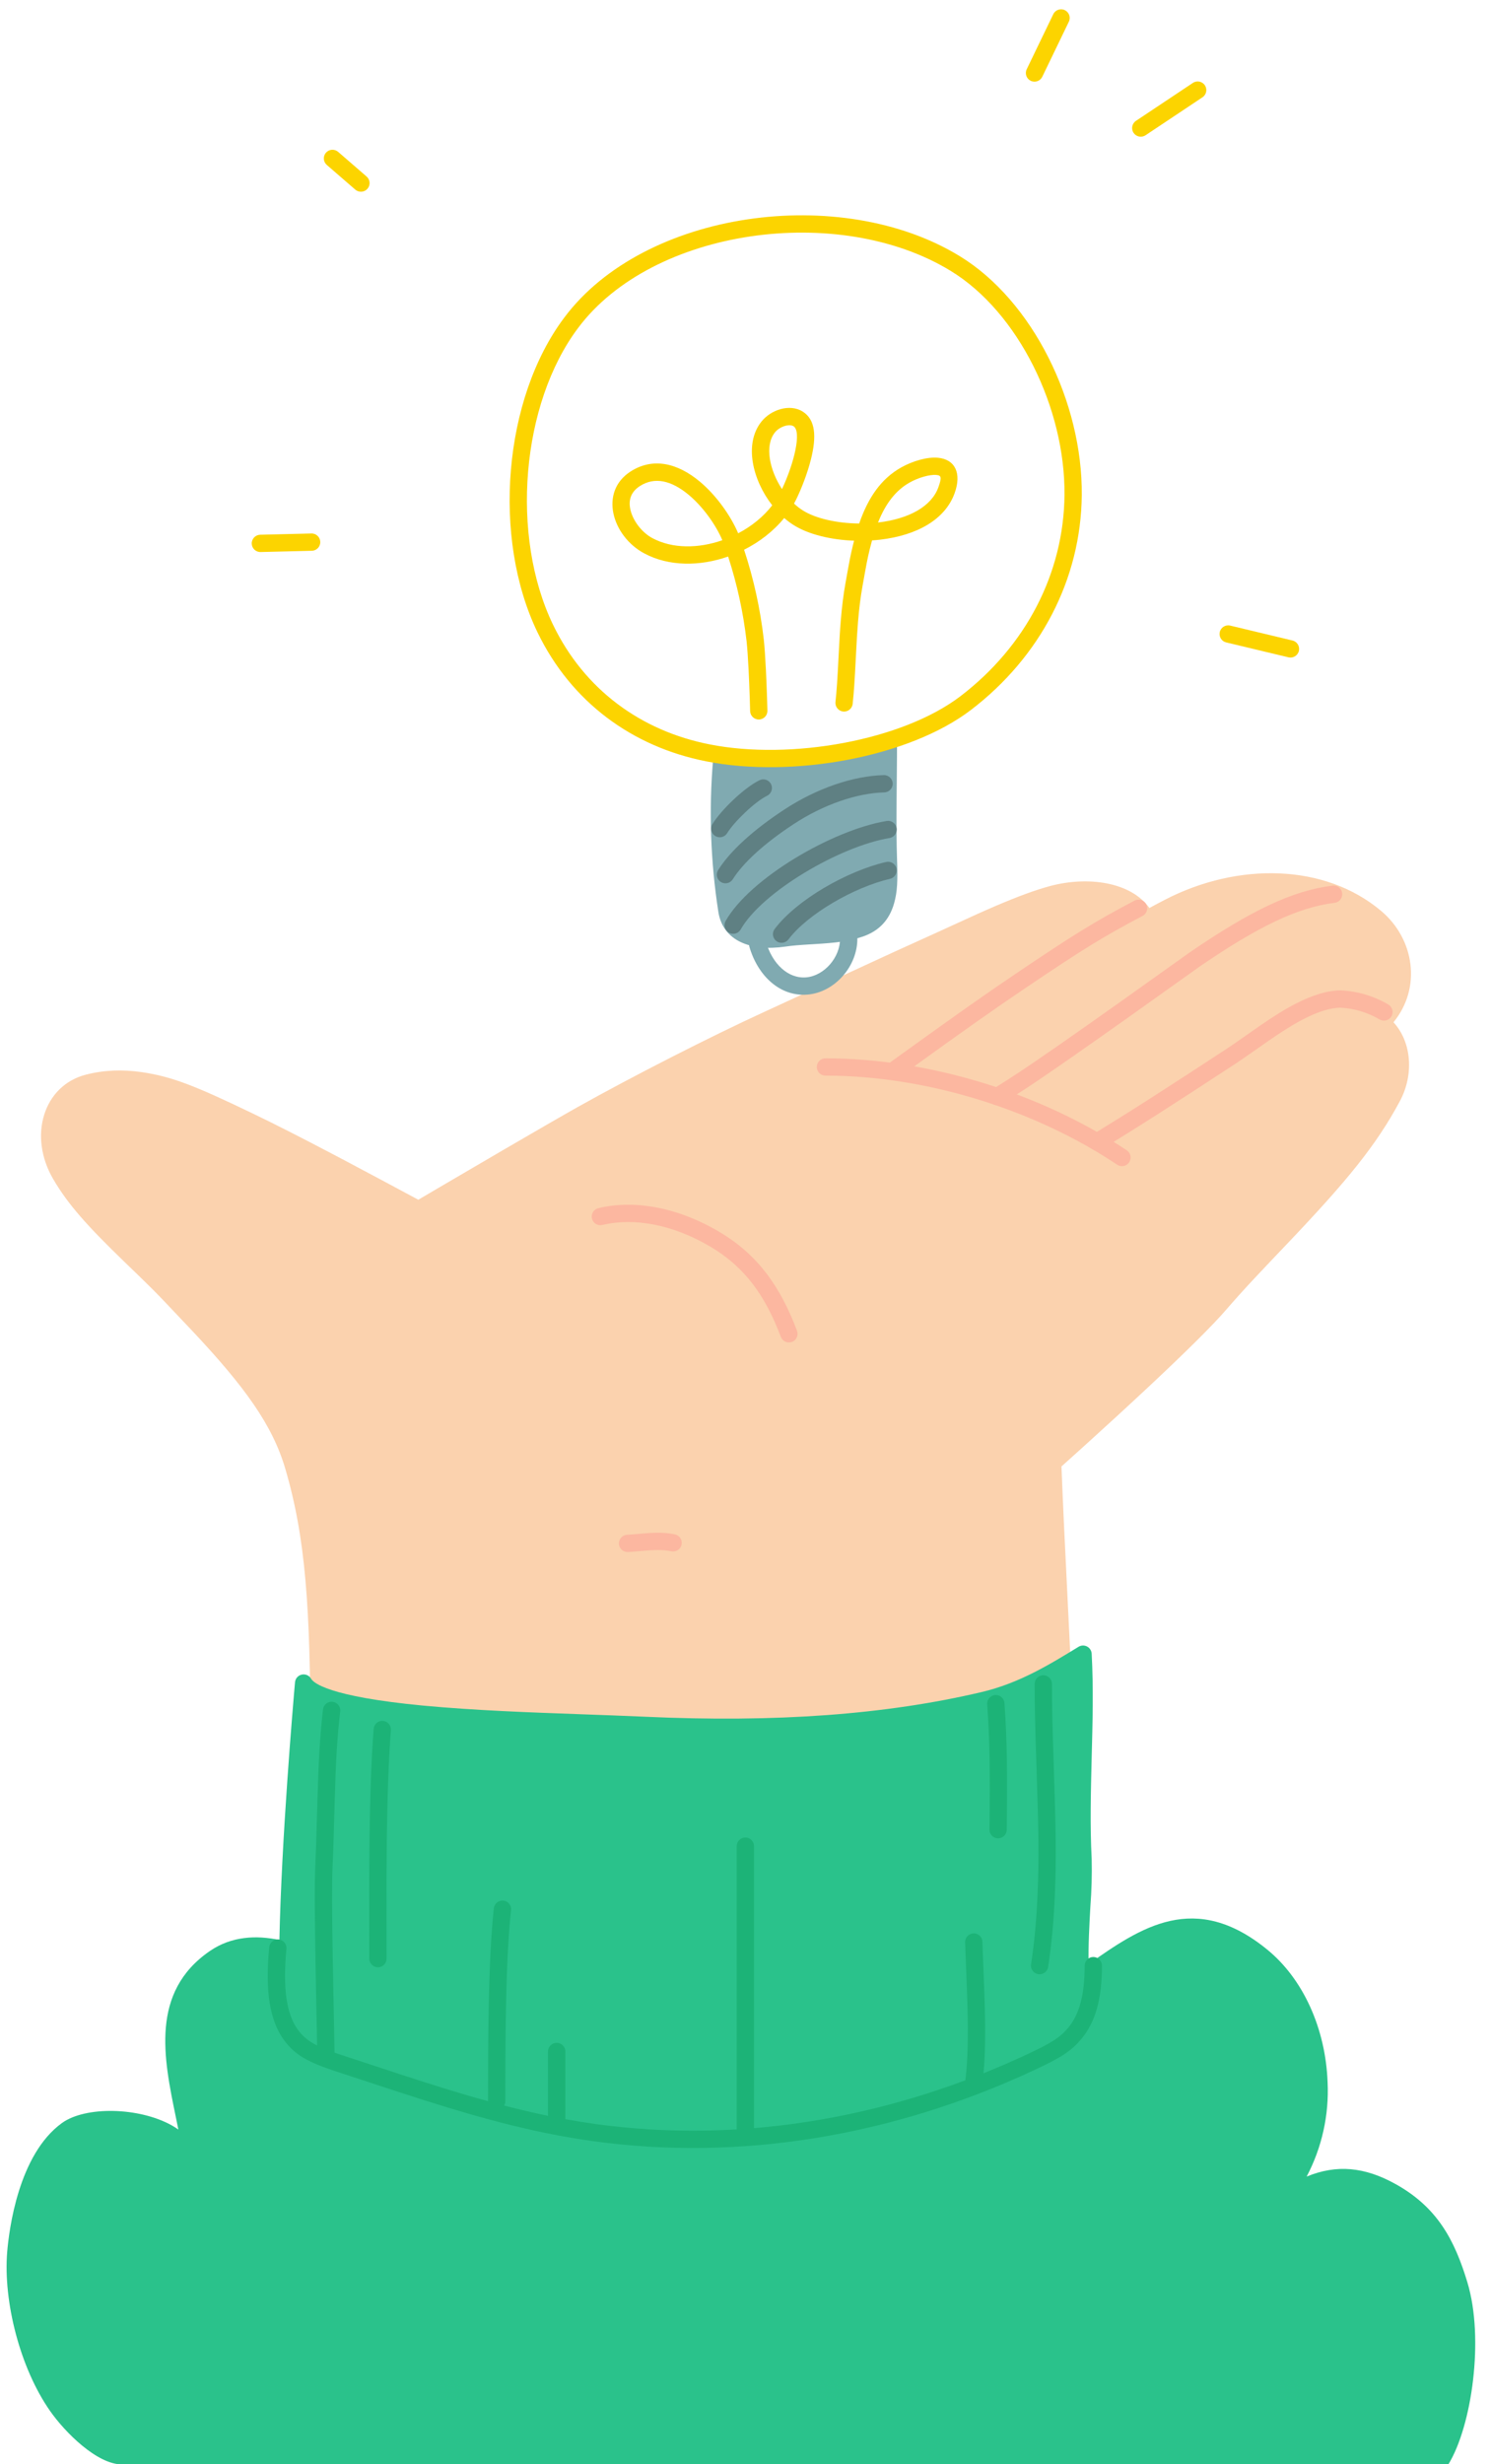 <svg viewBox="120 30 345 570" fill="none" xmlns="http://www.w3.org/2000/svg" xmlns:xlink="http://www.w3.org/1999/xlink" overflow="visible" width="345px" height="570px"><g id="Master/Hands/Show"><g id="base"><path id="Path" d="M439.61 240.732C426.519 229.687 406.456 229.461 389.738 238.02C388.533 238.639 387.291 239.299 385.963 240.023C381.599 233.952 371.682 232.643 363.058 234.927C359.602 235.846 355.474 237.376 350.455 239.522C349.067 240.115 347.616 240.753 346.041 241.461C343.953 242.399 337.088 245.558 335.87 246.106C330.21 248.646 324.468 251.278 316.218 255.099C315.423 255.467 314.59 255.853 313.636 256.295C301.811 261.777 301.367 261.982 297.006 263.982C284.344 269.789 266.342 278.971 253.693 286.055C250.154 288.044 244.204 291.479 236.51 295.962L236.207 296.139C231.726 298.75 226.945 301.548 222.176 304.346C220.507 305.325 218.959 306.234 217.57 307.05C217.269 307.227 217.044 307.36 216.794 307.507C214.776 306.425 210.759 304.272 209.42 303.556C205.965 301.707 203.09 300.175 200.311 298.705C199.442 298.246 198.594 297.798 197.762 297.36C189.965 293.257 183.556 289.989 178.255 287.447C165.151 281.155 159.812 279.021 152.789 277.992C148.33 277.338 144.085 277.502 139.895 278.572C130.074 281.078 126.459 292.743 132.314 302.741C135.79 308.668 140.15 313.524 148.851 321.936C148.913 321.995 151.437 324.431 152.157 325.129C153.401 326.336 154.414 327.331 155.366 328.285C156.287 329.209 157.129 330.073 157.918 330.905C158.711 331.746 163.186 336.451 164.477 337.825C176.712 350.843 183.035 359.63 186.001 369.695C190.694 385.635 191.83 401.728 191.83 432.29C191.83 440.553 192.033 460.33 192.382 488.135C192.423 491.402 192.466 494.752 192.51 498.176C192.659 509.685 192.818 571.519 192.978 583.022C193.033 587.048 193.085 590.745 193.132 594.031C193.148 595.181 193.162 596.198 193.175 597.071C193.187 597.954 193.187 597.954 193.19 598.139C193.206 599.232 194.097 600.11 195.19 600.11H368.52C369.636 600.11 370.536 599.197 370.52 598.081C370.509 597.305 370.509 597.305 370.459 593.813C370.41 590.418 370.356 586.635 370.297 582.561C370.13 570.921 369.963 509.281 369.807 498.417L369.803 498.108C369.522 478.603 369.309 463.834 369.19 455.691C369.051 447.24 368.777 438.383 368.365 428.377C368.048 420.687 367.744 414.286 367.076 400.856C366.275 384.721 365.944 377.711 365.615 369.195C365.93 368.912 366.282 368.597 366.668 368.251C368.065 366.998 369.622 365.596 371.298 364.079C376.087 359.744 380.876 355.353 385.348 351.173C385.89 350.667 386.425 350.166 386.952 349.67C394.846 342.253 400.663 336.494 403.695 332.976C405.638 330.72 407.761 328.371 410.285 325.666C411.464 324.403 412.701 323.093 414.261 321.451C414.93 320.747 417.627 317.916 418.305 317.203C431.688 303.124 438.443 294.9 443.882 284.766C447.205 278.607 446.675 271.093 442.44 266.459C449.011 258.408 447.249 247.179 439.61 240.732Z" fill="#fbd2ae"/><path id="Path" d="M265.321 388.997C266.072 388.955 266.619 388.911 268.07 388.784C268.94 388.708 269.392 388.671 269.903 388.634C272.251 388.467 273.895 388.506 275.316 388.822C276.394 389.062 277.462 388.383 277.702 387.305C277.942 386.226 277.263 385.158 276.185 384.918C274.303 384.499 272.322 384.452 269.62 384.644C269.08 384.683 268.612 384.722 267.721 384.8C266.315 384.923 265.792 384.965 265.099 385.003C263.996 385.064 263.152 386.008 263.213 387.111C263.274 388.214 264.218 389.058 265.321 388.997Z" fill="#fcb7a0"/><path id="Path" d="M259.386 313.345C266.662 311.6 275.614 313.178 284.401 318.381C292.416 323.127 297.089 329.749 300.68 339.228C301.071 340.261 302.225 340.782 303.258 340.39C304.291 339.999 304.811 338.844 304.42 337.812C300.537 327.56 295.358 320.22 286.439 314.939C276.786 309.223 266.777 307.459 258.454 309.455C257.379 309.713 256.717 310.792 256.975 311.866C257.233 312.94 258.312 313.602 259.386 313.345Z" fill="#fcb7a0"/><path id="Path" d="M311 278.8C334.1 278.8 359.213 286.526 378.499 299.403C379.418 300.017 380.66 299.769 381.273 298.851C381.887 297.932 381.639 296.69 380.721 296.077C360.782 282.764 334.896 274.8 311 274.8C309.895 274.8 309 275.695 309 276.8C309 277.905 309.895 278.8 311 278.8Z" fill="#fcb7a0"/><path id="Path" d="M351.801 285.345C353.521 284.269 355.245 283.169 356.979 282.041C367.305 275.329 396.343 254.413 397.707 253.482C411.029 244.386 420.192 239.891 428.825 238.825C429.921 238.69 430.7 237.691 430.565 236.595C430.43 235.499 429.431 234.72 428.335 234.855C418.903 236.02 409.262 240.749 395.452 250.178C394.014 251.16 365.028 272.039 354.799 278.688C353.084 279.803 351.38 280.89 349.679 281.955C348.743 282.541 348.459 283.775 349.045 284.711C349.631 285.647 350.865 285.931 351.801 285.345Z" fill="#fcb7a0"/><path id="Path" d="M328.077 279.144C328.983 278.494 329.822 277.89 331.258 276.857C344.193 267.554 349.735 263.631 357.279 258.538C370.235 249.791 375.171 246.7 384.38 241.86C385.358 241.347 385.734 240.137 385.22 239.16C384.706 238.182 383.497 237.806 382.519 238.32C373.149 243.244 368.11 246.4 355.041 255.222C347.453 260.345 341.89 264.283 328.923 273.61C327.487 274.642 326.648 275.246 325.743 275.896C324.846 276.54 324.641 277.79 325.285 278.687C325.93 279.584 327.18 279.789 328.077 279.144Z" fill="#fcb7a0"/><path id="Path" d="M439.215 265.804C440.167 266.364 441.393 266.046 441.953 265.095C442.514 264.143 442.196 262.917 441.244 262.356C437.901 260.389 434.129 259.265 430.254 259.082L430.126 259.08C427.022 259.133 423.667 260.187 419.916 262.106C417.334 263.427 414.7 265.074 411.405 267.347C411.303 267.417 405.362 271.601 403.916 272.545C388.675 282.518 381.649 287.029 372.799 292.422C371.856 292.997 371.557 294.227 372.132 295.171C372.706 296.114 373.937 296.413 374.88 295.838C383.779 290.416 390.83 285.888 406.105 275.894C407.618 274.905 413.627 270.673 413.676 270.64C416.84 268.457 419.341 266.893 421.737 265.667C424.964 264.016 427.75 263.136 430.131 263.081C433.334 263.242 436.451 264.176 439.215 265.804Z" fill="#fcb7a0"/></g><g id="Show/Wear" transform="scale(1 1)"><g id="Show/Wear/Hoodie 1"><g id="clothing"><path id="Path" d="M459.531 557.9C456.581 548.18 452.631 540.6 442.951 535.21C435.791 531.21 429.271 530.6 422.341 533.46C425.871 526.759 427.545 519.236 427.191 511.67C426.741 499.22 421.531 487.74 413.241 480.97C396.481 467.27 383.961 475.81 371.891 484.31C371.801 479.95 372.061 475.23 372.301 470.97C372.585 467.31 372.685 463.639 372.601 459.97C372.191 452.24 372.411 444.25 372.601 436.51C372.811 428.61 373.031 420.44 372.601 412.51C372.562 411.805 372.154 411.173 371.529 410.847C370.903 410.52 370.151 410.548 369.551 410.92C362.811 415.05 355.841 419.33 347.161 421.38C325.001 426.61 299.511 428.48 269.231 427.09C264.231 426.87 259.231 426.69 254.231 426.51C242.231 426.08 229.891 425.64 217.831 424.51C195.941 422.42 192.521 419.24 191.991 418.31C191.557 417.549 190.679 417.159 189.824 417.347C188.969 417.535 188.336 418.258 188.261 419.13C187.811 424.22 185.121 455.53 184.651 478.73C179.331 477.6 173.581 477.83 168.551 481.29C154.721 490.8 157.881 506.09 160.661 519.58C160.871 520.58 161.081 521.58 161.271 522.58C160.759 522.219 160.228 521.885 159.681 521.58C152.091 517.38 139.761 517.14 134.321 521.08C124.261 528.37 122.091 545.75 121.661 550.9C120.721 562.4 124.661 577.79 131.591 587.68C135.011 592.58 142.441 600.04 148.231 600.04H455.131C460.571 591.17 463.471 570.9 459.531 557.9Z" fill="#2AC28B"/><path id="Combined Shape" fill-rule="evenodd" clip-rule="evenodd" d="M359.41 419.5C359.41 424.974 359.52 429.359 359.843 439.082C360.327 453.597 360.421 459.972 360.09 467.956C359.85 473.774 359.361 479.175 358.573 484.37C358.407 485.462 359.158 486.482 360.25 486.647C361.342 486.813 362.362 486.062 362.528 484.97C363.339 479.622 363.84 474.078 364.087 468.121C364.423 460.005 364.328 453.563 363.841 438.949C363.519 429.27 363.41 424.915 363.41 419.5C363.41 418.395 362.515 417.5 361.41 417.5C360.306 417.5 359.41 418.395 359.41 419.5ZM194.744 425.385C194.036 431.358 193.71 437.308 193.429 447.038C193.404 447.897 193.386 448.538 193.342 450.15C193.181 455.997 193.095 458.635 192.943 461.825C192.775 465.352 192.812 472.645 193 483.575C193.036 485.679 193.077 487.888 193.126 490.397C193.148 491.511 193.2 494.093 193.243 496.231L193.244 496.242L193.244 496.269L193.245 496.305C193.274 497.747 193.299 498.975 193.307 499.392C193.337 500.903 193.36 502.131 193.377 503.139C191.32 502.107 189.996 500.993 188.862 499.41C186.338 495.889 185.393 490.101 186.281 480.79C186.386 479.69 185.58 478.714 184.48 478.609C183.381 478.504 182.404 479.311 182.299 480.41C181.328 490.593 182.421 497.291 185.611 501.741C188.194 505.345 191.278 506.999 197.797 509.147C197.892 509.178 198.135 509.258 198.42 509.351L198.461 509.365L198.472 509.368C198.921 509.515 199.451 509.689 199.663 509.759C200.663 510.086 201.7 510.426 202.898 510.82L203.267 510.942L203.295 510.951C204.585 511.376 208.627 512.708 209.934 513.137C212.611 514.015 214.826 514.734 216.951 515.413C233.001 520.536 244.826 523.542 257.246 525.261C291.175 529.975 326.569 524.074 359.125 508.913C365.33 506.028 367.798 504.535 370.275 501.549C373.448 497.724 374.98 492.42 374.98 484.67C374.98 483.565 374.085 482.67 372.98 482.67C371.876 482.67 370.98 483.565 370.98 484.67C370.98 491.56 369.706 495.97 367.196 498.996C365.23 501.366 363.105 502.651 357.437 505.286C354.174 506.806 350.883 508.23 347.567 509.558C347.957 505.352 348.029 500.434 347.869 494.255C347.81 492.011 347.735 489.933 347.593 486.434C347.408 481.878 347.374 481 347.319 479.141C347.287 478.037 346.366 477.168 345.261 477.201C344.157 477.233 343.289 478.155 343.321 479.259C343.377 481.139 343.411 482.021 343.596 486.596C343.738 490.077 343.812 492.14 343.87 494.359C344.05 501.303 343.931 506.581 343.395 510.957C343.386 511.032 343.381 511.106 343.38 511.179C327.422 517.144 310.954 520.888 294.47 522.257V457.03C294.47 455.925 293.575 455.03 292.47 455.03C291.366 455.03 290.47 455.925 290.47 457.03V522.543C279.519 523.197 268.579 522.797 257.796 521.299C255.458 520.975 253.14 520.605 250.807 520.181C250.809 520.144 250.81 520.107 250.81 520.07V504.52C250.81 503.415 249.915 502.52 248.81 502.52C247.706 502.52 246.81 503.415 246.81 504.52V519.406C243.518 518.728 240.161 517.941 236.647 517.027C236.827 516.727 236.93 516.376 236.93 516C236.93 506.093 236.958 500.746 237.083 494.323C237.268 484.861 237.637 477.283 238.248 471.833C238.371 470.735 237.581 469.745 236.483 469.622C235.385 469.499 234.396 470.29 234.273 471.387C233.645 476.988 233.271 484.67 233.084 494.245C232.958 500.702 232.93 506.068 232.93 516L232.931 516.031C228.368 514.773 223.508 513.307 218.168 511.602C216.054 510.927 213.849 510.211 211.181 509.336C209.864 508.904 205.76 507.552 204.51 507.14L204.148 507.021C202.948 506.626 201.908 506.285 200.912 505.959C200.698 505.888 200.162 505.713 199.713 505.566L199.71 505.565C199.408 505.466 199.146 505.38 199.048 505.347C198.467 505.156 197.92 504.97 197.402 504.788C197.386 503.543 197.355 501.813 197.306 499.313C197.298 498.891 197.273 497.638 197.243 496.174L197.242 496.148L197.242 496.141L197.242 496.134L197.242 496.112C197.199 493.982 197.147 491.424 197.126 490.318C197.076 487.812 197.035 485.607 196.999 483.506C196.813 472.68 196.776 465.419 196.938 462.015C197.092 458.79 197.178 456.134 197.34 450.26C197.385 448.65 197.403 448.01 197.427 447.153C197.705 437.535 198.026 431.679 198.716 425.855C198.846 424.758 198.063 423.764 196.966 423.634C195.869 423.504 194.874 424.288 194.744 425.385ZM205.492 456.619C205.603 446.057 205.896 437.382 206.456 429.901C206.538 428.799 207.498 427.973 208.6 428.056C209.701 428.138 210.527 429.098 210.445 430.199C209.892 437.581 209.602 446.177 209.492 456.661C209.433 462.23 209.426 466.814 209.443 476.363C209.449 479.881 209.45 481.255 209.45 483.05C209.45 484.155 208.555 485.05 207.45 485.05C206.346 485.05 205.45 484.155 205.45 483.05C205.45 481.258 205.449 479.886 205.443 476.369C205.426 466.805 205.433 462.209 205.492 456.619ZM348.95 453.197C349.106 439.626 349.019 432.32 348.426 424.216C348.345 423.115 349.173 422.156 350.274 422.075C351.376 421.995 352.334 422.822 352.415 423.924C353.019 432.173 353.107 439.564 352.95 453.243C352.938 454.347 352.032 455.232 350.927 455.22C349.823 455.207 348.938 454.302 348.95 453.197Z" fill="#1CB377"/></g></g></g><g id="Show/Item" transform="scale(1 1)"><g id="Show/Item/Lightbulb"><g id="items"><path id="Path" d="M293.387 248.954C295.337 255.712 300.501 260.609 306.903 260.052C313.162 259.511 318.451 253.476 318.379 247.037C318.367 245.933 317.461 245.047 316.357 245.06C315.252 245.072 314.367 245.977 314.379 247.082C314.428 251.457 310.703 255.709 306.557 256.067C302.368 256.432 298.706 252.958 297.231 247.845C296.925 246.784 295.816 246.172 294.755 246.478C293.693 246.784 293.081 247.893 293.387 248.954Z" fill="#80AAB1"/><path id="Path_2" d="M312.858 203.77H287C285.962 203.77 285.096 204.565 285.008 205.599C283.994 217.415 284.406 229.311 286.234 241.028C287.347 247.704 293.81 250.107 301.688 248.959C303.42 248.709 304.806 248.598 307.993 248.41C313.71 248.074 316.291 247.748 319.541 246.668C323.446 245.368 325.803 242.738 326.878 238.961C327.644 236.265 327.745 233.701 327.559 228.587C327.44 225.227 327.418 221.043 327.46 215.144C327.469 213.823 327.48 212.596 327.5 210.519C327.548 205.537 327.56 203.938 327.56 201.81C327.56 200.455 326.242 199.493 324.951 199.905L312.858 203.77Z" fill="#80AAB1"/><path id="Path_3" d="M324.508 209.291C317.355 209.475 308.947 212.36 301.463 217.268C294.189 222.038 288.931 226.879 286.169 231.252C285.579 232.186 285.858 233.421 286.791 234.011C287.725 234.601 288.961 234.322 289.551 233.388C291.964 229.567 296.82 225.096 303.656 220.613C310.546 216.094 318.243 213.453 324.611 213.289C325.715 213.261 326.587 212.343 326.559 211.239C326.531 210.134 325.612 209.262 324.508 209.291Z" fill="#5F8083"/><path id="Path_4" d="M291.391 244.985C296.277 236.353 314.289 225.757 325.818 223.842C326.908 223.661 327.645 222.631 327.464 221.542C327.283 220.452 326.253 219.716 325.163 219.896C312.533 221.994 293.456 233.216 287.91 243.014C287.366 243.976 287.704 245.196 288.666 245.74C289.627 246.284 290.847 245.946 291.391 244.985Z" fill="#5F8083"/><path id="Path_5" d="M302.445 247.285C306.945 241.331 317.753 235.178 325.942 233.278C327.018 233.028 327.688 231.953 327.438 230.877C327.188 229.801 326.114 229.132 325.038 229.381C316.001 231.479 304.375 238.097 299.254 244.874C298.588 245.755 298.763 247.009 299.644 247.675C300.525 248.341 301.779 248.167 302.445 247.285Z" fill="#5F8083"/><path id="Path_6" d="M295.745 210.471C292.195 212.196 286.857 217.36 284.847 220.62C284.267 221.56 284.559 222.793 285.499 223.372C286.44 223.952 287.672 223.66 288.251 222.72C289.884 220.072 294.673 215.439 297.493 214.069C298.487 213.586 298.901 212.389 298.418 211.396C297.935 210.402 296.739 209.988 295.745 210.471Z" fill="#5F8083"/><path id="Path_7" fill-rule="evenodd" clip-rule="evenodd" d="M250.557 103.474C236.476 122.212 233.805 154.344 244.359 176.238C252.169 192.415 266.339 202.762 283.454 206.112C303.236 210.021 330.299 205.229 344.727 194.167C360.724 181.928 370.127 163.952 370.31 144.549C370.516 123.081 358.959 99.532 342.04 89.231C314.515 72.402 269.057 78.68 250.557 103.474ZM284.228 202.188L284.224 202.187C268.308 199.072 255.206 189.505 247.961 174.5C238.049 153.934 240.586 123.401 253.759 105.871C270.969 82.807 314.118 76.847 339.957 92.646C355.603 102.172 366.504 124.382 366.31 144.511C366.139 162.654 357.336 179.484 342.295 190.991C328.847 201.303 302.949 205.888 284.228 202.188Z" fill="#FCD400"/><path id="Path_8" fill-rule="evenodd" clip-rule="evenodd" d="M265.897 139.068C270.992 135.79 276.688 137.006 281.971 141.433C285.693 144.551 289.049 149.215 290.81 153.36C293.893 151.738 296.647 149.525 298.684 146.88C294.139 141.062 292.093 132.672 296.171 127.538C298.34 124.799 302.721 123.297 305.745 125.207C308.717 127.077 308.963 130.984 307.639 136.265C306.833 139.482 305.417 143.111 304.223 145.534C304.066 145.853 303.901 146.168 303.727 146.479C304.387 147.096 305.084 147.639 305.805 148.087C308.742 149.936 313.678 151.051 318.808 151.092C320.916 144.997 323.932 140.7 328.542 138.115C331.193 136.631 334.554 135.651 337.034 135.883C340.98 136.254 342.57 139.439 340.88 144.102C338.673 150.185 332.188 153.82 323.706 154.826C323.067 154.902 322.424 154.961 321.779 155.004C321.591 155.676 321.412 156.37 321.239 157.088C320.679 159.421 320.55 160.105 319.558 165.662C319.111 168.162 318.787 170.801 318.539 173.803C318.347 176.124 318.24 177.948 318.025 182.204C317.758 187.477 317.605 189.87 317.299 192.798C317.184 193.896 316.2 194.694 315.101 194.579C314.003 194.464 313.205 193.48 313.32 192.382C313.617 189.549 313.767 187.203 314.03 182.002C314.247 177.703 314.356 175.851 314.553 173.473C314.811 170.354 315.149 167.593 315.621 164.958C316.63 159.304 316.763 158.599 317.35 156.155C317.438 155.787 317.528 155.425 317.62 155.068C312.21 154.871 307.054 153.599 303.685 151.479C302.915 151.001 302.168 150.444 301.455 149.822C298.995 152.846 295.764 155.349 292.174 157.158C294.391 163.891 295.917 170.837 296.728 177.899C296.909 179.604 297.068 181.919 297.209 184.701C297.316 186.821 297.406 189.088 297.481 191.356C297.507 192.149 297.529 192.886 297.547 193.547C297.558 193.945 297.565 194.229 297.569 194.382C297.595 195.486 296.721 196.403 295.617 196.429C294.513 196.455 293.596 195.582 293.57 194.477C293.566 194.329 293.559 194.05 293.548 193.658C293.53 193.003 293.509 192.273 293.483 191.487C293.409 189.241 293.32 186.996 293.214 184.904C293.076 182.188 292.921 179.937 292.753 178.338C291.987 171.673 290.555 165.105 288.479 158.729C281.953 161.017 274.765 161.065 269.031 157.98C261.629 153.993 258.583 143.777 265.897 139.068ZM336.66 139.866C335.113 139.721 332.501 140.482 330.498 141.604C327.26 143.42 324.922 146.469 323.164 150.862L323.235 150.854C330.375 150.007 335.531 147.117 337.119 142.738C337.979 140.366 337.782 139.971 336.66 139.866ZM299.305 130.024C300.34 128.716 302.59 127.945 303.611 128.591C305.528 129.797 303.761 137.153 300.942 143.129C298.065 138.721 296.862 133.099 299.305 130.024ZM266.001 148.397C266.73 150.842 268.714 153.266 270.927 154.458C275.604 156.974 281.627 156.888 287.143 154.957C285.634 151.387 282.645 147.216 279.402 144.499C275.325 141.083 271.446 140.254 268.062 142.431C265.881 143.836 265.254 145.892 266.001 148.397Z" fill="#FCD400"/><path id="Path_9" d="M180.299 157.689L192.159 157.399C193.263 157.372 194.136 156.455 194.109 155.351C194.082 154.246 193.165 153.373 192.061 153.4L180.201 153.69C179.097 153.717 178.224 154.634 178.251 155.738C178.278 156.843 179.195 157.716 180.299 157.689Z" fill="#FCD400"/><path id="Path_10" d="M195.62 68.151L202.21 73.861C203.045 74.585 204.308 74.494 205.031 73.659C205.755 72.825 205.664 71.561 204.829 70.838L198.239 65.128C197.405 64.405 196.142 64.495 195.418 65.33C194.695 66.165 194.785 67.428 195.62 68.151Z" fill="#FCD400"/><path id="Path_11" d="M363.718 33.28L357.568 46.02C357.088 47.015 357.505 48.211 358.5 48.691C359.495 49.171 360.691 48.754 361.171 47.759L367.321 35.019C367.801 34.025 367.384 32.829 366.389 32.349C365.394 31.869 364.199 32.286 363.718 33.28Z" fill="#FCD400"/><path id="Path_12" d="M396.02 49.176L382.85 57.956C381.931 58.569 381.682 59.81 382.295 60.73C382.908 61.648 384.15 61.897 385.069 61.284L398.239 52.504C399.158 51.892 399.406 50.65 398.793 49.731C398.181 48.812 396.939 48.563 396.02 49.176Z" fill="#FCD400"/><path id="Path_13" d="M403.724 178.595L418.134 182.045C419.208 182.302 420.288 181.64 420.545 180.566C420.802 179.491 420.14 178.412 419.066 178.155L404.656 174.705C403.581 174.448 402.502 175.11 402.245 176.184C401.988 177.258 402.65 178.338 403.724 178.595Z" fill="#FCD400"/></g></g></g></g></svg>